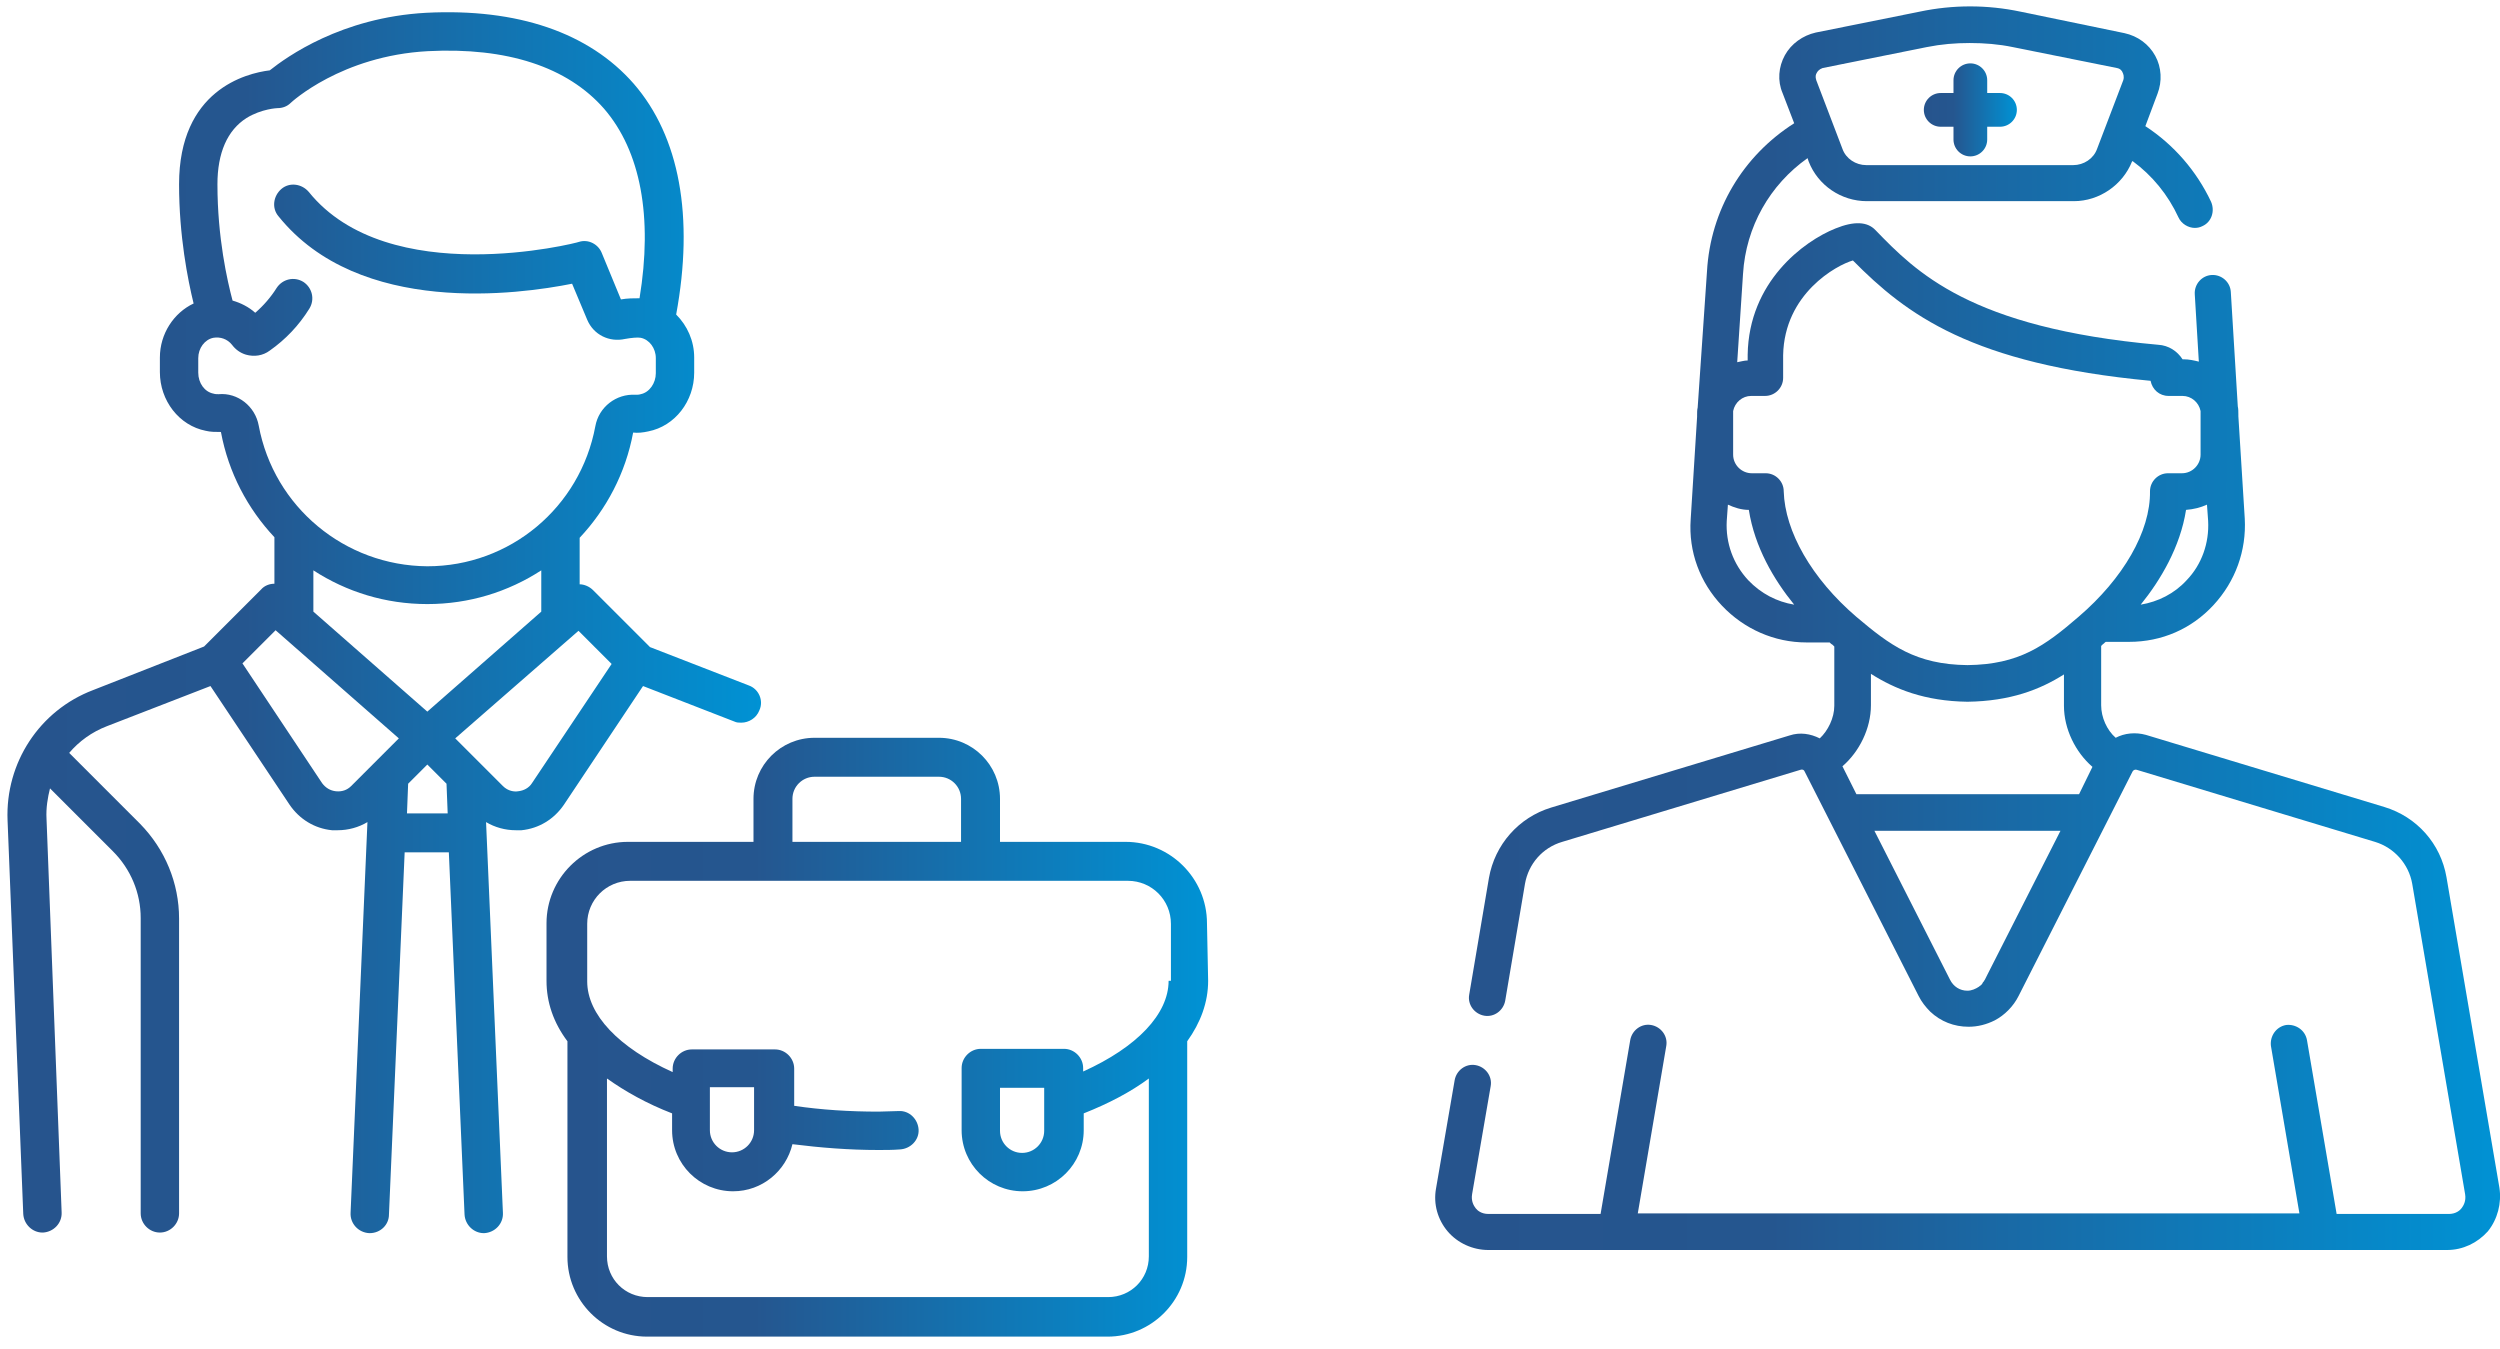 <?xml version="1.0" encoding="utf-8"?>
<!-- Generator: Adobe Illustrator 22.1.0, SVG Export Plug-In . SVG Version: 6.00 Build 0)  -->
<svg version="1.1" id="レイヤー_1" xmlns="http://www.w3.org/2000/svg" xmlns:xlink="http://www.w3.org/1999/xlink" x="0px"
	 y="0px" viewBox="0 0 430 232" style="enable-background:new 0 0 430 232;" xml:space="preserve">
<style type="text/css">
	.st0{fill:#F69718;}
	.st1{fill:#346688;}
	.st2{fill:url(#SVGID_1_);}
	.st3{fill:url(#SVGID_2_);}
	.st4{fill:url(#SVGID_3_);}
	.st5{fill:url(#SVGID_4_);}
	.st6{fill:url(#SVGID_5_);}
	.st7{fill:url(#SVGID_6_);}
	.st8{fill:url(#SVGID_7_);}
	.st9{fill:url(#SVGID_8_);}
	.st10{fill:url(#SVGID_9_);}
	.st11{fill:url(#SVGID_10_);}
	.st12{fill:url(#SVGID_11_);}
	.st13{fill:url(#SVGID_12_);}
	.st14{fill:url(#SVGID_13_);}
	.st15{fill:url(#SVGID_14_);}
	.st16{fill:url(#SVGID_15_);}
	.st17{fill:url(#SVGID_16_);}
	.st18{fill:url(#SVGID_17_);}
	.st19{fill:url(#SVGID_18_);}
	.st20{fill:url(#SVGID_19_);}
	.st21{fill:url(#SVGID_20_);}
	.st22{fill:url(#SVGID_21_);}
	.st23{fill:url(#SVGID_22_);}
	.st24{fill:url(#SVGID_23_);}
	.st25{fill:url(#SVGID_24_);}
	.st26{fill:url(#SVGID_25_);}
	.st27{fill:url(#SVGID_26_);}
	.st28{fill:url(#SVGID_27_);}
	.st29{fill:url(#SVGID_28_);}
	.st30{fill:url(#SVGID_29_);}
	.st31{fill:url(#SVGID_30_);}
	.st32{fill:url(#SVGID_31_);}
	.st33{fill:url(#SVGID_32_);}
	.st34{fill:url(#SVGID_33_);}
	.st35{fill:url(#SVGID_34_);}
	.st36{fill:url(#SVGID_35_);}
	.st37{fill:url(#SVGID_36_);}
	.st38{fill:url(#SVGID_37_);}
	.st39{fill:url(#SVGID_38_);}
	.st40{fill:url(#SVGID_39_);}
	.st41{fill:url(#SVGID_40_);}
	.st42{fill:url(#SVGID_41_);}
	.st43{fill:url(#SVGID_42_);}
	.st44{fill:url(#SVGID_43_);}
	.st45{fill:url(#SVGID_44_);}
	.st46{fill:url(#SVGID_45_);}
	.st47{fill:url(#SVGID_46_);}
	.st48{fill:url(#SVGID_47_);}
	.st49{fill:url(#SVGID_48_);}
	.st50{fill:url(#SVGID_49_);}
	.st51{fill:url(#SVGID_50_);}
	.st52{fill:url(#SVGID_51_);}
	.st53{fill:url(#SVGID_52_);}
	.st54{fill:url(#SVGID_53_);}
	.st55{fill:url(#SVGID_54_);}
	.st56{fill:url(#SVGID_55_);}
	.st57{fill:url(#SVGID_56_);}
	.st58{fill:url(#SVGID_57_);}
	.st59{fill:url(#SVGID_58_);}
	.st60{fill:url(#SVGID_59_);}
	.st61{fill:url(#SVGID_60_);}
	.st62{fill:url(#SVGID_61_);}
	.st63{fill:url(#SVGID_62_);}
	.st64{fill:#FFFFFF;}
	.st65{fill:url(#SVGID_63_);}
	.st66{fill:url(#SVGID_64_);}
	.st67{fill:url(#SVGID_65_);}
	.st68{fill:url(#SVGID_66_);}
	.st69{fill:url(#SVGID_67_);}
	.st70{fill:url(#SVGID_68_);}
	.st71{fill:url(#SVGID_69_);}
	.st72{fill:url(#SVGID_70_);}
	.st73{fill:url(#SVGID_71_);}
	.st74{fill:url(#SVGID_72_);}
	.st75{fill:url(#SVGID_73_);}
	.st76{fill:url(#SVGID_74_);}
	.st77{fill:url(#SVGID_75_);}
	.st78{fill:url(#SVGID_76_);}
	.st79{fill:url(#SVGID_77_);}
	.st80{fill:url(#SVGID_78_);}
	.st81{fill:url(#SVGID_79_);}
	.st82{fill:url(#SVGID_80_);}
	.st83{fill:url(#SVGID_81_);}
	.st84{fill:url(#SVGID_82_);}
	.st85{fill:url(#SVGID_83_);}
	.st86{fill:url(#SVGID_84_);}
	.st87{fill:url(#SVGID_85_);}
	.st88{fill:url(#SVGID_86_);}
	.st89{fill:url(#SVGID_87_);}
	.st90{fill:url(#SVGID_88_);}
	.st91{fill:url(#SVGID_89_);}
	.st92{fill:url(#SVGID_90_);}
	.st93{fill:url(#SVGID_91_);}
	.st94{fill:url(#SVGID_92_);}
	.st95{fill:url(#SVGID_93_);}
	.st96{fill:url(#SVGID_94_);}
	.st97{fill:url(#SVGID_95_);}
	.st98{fill:url(#SVGID_96_);}
	.st99{fill:url(#SVGID_97_);}
	.st100{fill:url(#SVGID_98_);}
	.st101{fill:url(#SVGID_99_);}
	.st102{fill:url(#SVGID_100_);}
	.st103{fill:url(#SVGID_101_);}
	.st104{fill:url(#SVGID_102_);}
	.st105{fill:url(#SVGID_103_);}
	.st106{fill:url(#SVGID_104_);}
	.st107{fill:url(#SVGID_105_);}
	.st108{fill:url(#SVGID_106_);}
	.st109{fill:url(#SVGID_107_);}
	.st110{fill:url(#SVGID_108_);}
	.st111{fill:url(#SVGID_109_);}
	.st112{fill:url(#SVGID_110_);}
	.st113{fill:url(#SVGID_111_);}
	.st114{fill:url(#SVGID_112_);}
	.st115{fill:url(#SVGID_113_);}
	.st116{fill:url(#SVGID_114_);}
	.st117{fill:url(#SVGID_115_);}
	.st118{fill:url(#SVGID_116_);}
	.st119{fill:url(#SVGID_117_);}
	.st120{fill:url(#SVGID_118_);}
	.st121{fill:url(#SVGID_119_);}
	.st122{fill:url(#SVGID_120_);}
	.st123{fill:url(#SVGID_121_);}
	.st124{fill:url(#SVGID_122_);}
	.st125{fill:url(#SVGID_123_);}
	.st126{fill:url(#SVGID_124_);}
	.st127{fill:url(#SVGID_125_);}
	.st128{fill:url(#SVGID_126_);}
	.st129{fill:url(#SVGID_127_);}
	.st130{fill:url(#SVGID_128_);}
	.st131{fill:url(#SVGID_129_);}
	.st132{fill:url(#SVGID_130_);}
	.st133{fill:url(#SVGID_131_);}
	.st134{fill:url(#SVGID_132_);}
	.st135{fill:url(#SVGID_133_);}
	.st136{fill:url(#SVGID_134_);}
	.st137{fill:url(#SVGID_135_);}
	.st138{fill:url(#SVGID_136_);}
	.st139{fill:url(#SVGID_137_);}
	.st140{fill:url(#SVGID_138_);}
	.st141{fill:url(#SVGID_139_);}
	.st142{fill:url(#SVGID_140_);}
	.st143{fill:url(#SVGID_141_);}
	.st144{fill:url(#SVGID_142_);}
	.st145{fill:url(#SVGID_143_);}
	.st146{fill:#015087;}
	.st147{fill:url(#SVGID_144_);}
	.st148{fill:url(#SVGID_145_);}
	.st149{fill:url(#SVGID_146_);}
	.st150{fill:url(#SVGID_147_);}
	.st151{fill:url(#SVGID_148_);}
	.st152{fill:url(#SVGID_149_);}
	.st153{fill:url(#SVGID_150_);}
	.st154{fill:url(#SVGID_151_);}
	.st155{fill:url(#SVGID_152_);}
	.st156{fill:url(#SVGID_153_);}
	.st157{fill:url(#SVGID_154_);}
	.st158{fill:url(#SVGID_155_);}
	.st159{fill:url(#SVGID_156_);}
	.st160{fill:none;stroke:#FFFFFF;stroke-width:3.244;stroke-linecap:round;stroke-linejoin:round;}
	.st161{fill:none;stroke:url(#SVGID_157_);stroke-width:6.37;stroke-linecap:round;stroke-linejoin:round;}
	.st162{fill:none;stroke:url(#SVGID_158_);stroke-width:6.37;stroke-linecap:round;stroke-linejoin:round;}
	.st163{fill:none;stroke:url(#SVGID_159_);stroke-width:6.37;stroke-linecap:round;stroke-linejoin:round;stroke-dasharray:0,13;}
	.st164{fill:url(#SVGID_160_);}
	.st165{fill:none;stroke:url(#SVGID_161_);stroke-width:5.05;stroke-linecap:round;stroke-linejoin:round;}
	.st166{fill:none;stroke:url(#SVGID_162_);stroke-width:5.05;stroke-linecap:round;stroke-linejoin:round;}
	.st167{fill:none;stroke:url(#SVGID_163_);stroke-width:5.05;stroke-linecap:round;stroke-linejoin:round;}
	.st168{fill:none;stroke:url(#SVGID_164_);stroke-width:5.05;stroke-linecap:round;stroke-linejoin:round;}
	.st169{fill:none;stroke:url(#SVGID_165_);stroke-width:5.05;stroke-linecap:round;stroke-linejoin:round;}
	.st170{fill:none;stroke:url(#SVGID_166_);stroke-width:5.05;stroke-linecap:round;stroke-linejoin:round;}
	.st171{fill:none;stroke:url(#SVGID_167_);stroke-width:5.05;stroke-linecap:round;stroke-linejoin:round;}
	.st172{fill:none;stroke:url(#SVGID_168_);stroke-width:5.05;stroke-linecap:round;stroke-linejoin:round;}
	.st173{fill:none;stroke:url(#SVGID_169_);stroke-width:5.05;stroke-linecap:round;stroke-linejoin:round;}
	.st174{fill:none;stroke:url(#SVGID_170_);stroke-width:5.05;stroke-linecap:round;stroke-linejoin:round;}
	.st175{fill:none;stroke:url(#SVGID_171_);stroke-width:5.05;stroke-linecap:round;stroke-linejoin:round;}
	.st176{fill:none;stroke:url(#SVGID_172_);stroke-width:5.05;stroke-linecap:round;stroke-linejoin:round;}
	.st177{fill:none;stroke:url(#SVGID_173_);stroke-width:5.05;stroke-linecap:round;stroke-linejoin:round;}
	.st178{fill:url(#SVGID_174_);}
	.st179{fill:url(#SVGID_175_);}
	.st180{fill:url(#SVGID_176_);}
	.st181{fill:url(#SVGID_177_);}
	.st182{fill:url(#SVGID_178_);}
	.st183{fill:url(#SVGID_179_);}
	.st184{fill:none;stroke:url(#SVGID_180_);stroke-width:6.37;stroke-linecap:round;stroke-linejoin:round;}
	.st185{fill:none;stroke:url(#SVGID_181_);stroke-width:6.37;stroke-linecap:round;stroke-linejoin:round;}
	.st186{fill:none;stroke:url(#SVGID_182_);stroke-width:6.37;stroke-linecap:round;stroke-linejoin:round;stroke-dasharray:0,13;}
	.st187{fill:url(#SVGID_183_);}
	.st188{fill:none;stroke:url(#SVGID_184_);stroke-width:5.05;stroke-linecap:round;stroke-linejoin:round;}
	.st189{fill:none;stroke:url(#SVGID_185_);stroke-width:5.05;stroke-linecap:round;stroke-linejoin:round;}
	.st190{fill:none;stroke:url(#SVGID_186_);stroke-width:5.05;stroke-linecap:round;stroke-linejoin:round;}
	.st191{fill:none;stroke:url(#SVGID_187_);stroke-width:5.05;stroke-linecap:round;stroke-linejoin:round;}
	.st192{fill:none;stroke:url(#SVGID_188_);stroke-width:5.05;stroke-linecap:round;stroke-linejoin:round;}
	.st193{fill:none;stroke:url(#SVGID_189_);stroke-width:5.05;stroke-linecap:round;stroke-linejoin:round;}
	.st194{fill:none;stroke:url(#SVGID_190_);stroke-width:5.05;stroke-linecap:round;stroke-linejoin:round;}
	.st195{fill:none;stroke:url(#SVGID_191_);stroke-width:5.05;stroke-linecap:round;stroke-linejoin:round;}
	.st196{fill:none;stroke:url(#SVGID_192_);stroke-width:5.05;stroke-linecap:round;stroke-linejoin:round;}
	.st197{fill:none;stroke:url(#SVGID_193_);stroke-width:5.05;stroke-linecap:round;stroke-linejoin:round;}
	.st198{fill:none;stroke:url(#SVGID_194_);stroke-width:5.05;stroke-linecap:round;stroke-linejoin:round;}
	.st199{fill:none;stroke:url(#SVGID_195_);stroke-width:5.05;stroke-linecap:round;stroke-linejoin:round;}
	.st200{fill:none;stroke:url(#SVGID_196_);stroke-width:5.05;stroke-linecap:round;stroke-linejoin:round;}
	.st201{fill:none;stroke:#FFFFFF;stroke-width:2.954;stroke-linecap:round;stroke-linejoin:round;}
	.st202{fill:url(#SVGID_197_);}
	.st203{fill:url(#SVGID_198_);}
	.st204{fill:url(#SVGID_199_);}
	.st205{fill:none;stroke:url(#SVGID_200_);stroke-width:10.491;stroke-linecap:round;stroke-linejoin:round;}
	.st206{fill:none;stroke:url(#SVGID_201_);stroke-width:10.491;stroke-linecap:round;stroke-linejoin:round;}
	.st207{fill:none;stroke:url(#SVGID_202_);stroke-width:10.491;stroke-linecap:round;stroke-linejoin:round;}
	.st208{fill:none;stroke:url(#SVGID_203_);stroke-width:11.209;stroke-linecap:round;stroke-linejoin:round;}
	.st209{fill:none;stroke:url(#SVGID_204_);stroke-width:11.209;stroke-linecap:round;stroke-linejoin:round;}
	.st210{fill:none;stroke:url(#SVGID_205_);stroke-width:11.209;stroke-linecap:round;stroke-linejoin:round;}
	.st211{fill:none;stroke:url(#SVGID_206_);stroke-width:11.209;stroke-linecap:round;stroke-linejoin:round;}
	.st212{fill:none;stroke:url(#SVGID_207_);stroke-width:11.209;stroke-linecap:round;stroke-linejoin:round;}
	.st213{fill:none;stroke:url(#SVGID_208_);stroke-width:11.209;stroke-linecap:round;stroke-linejoin:round;}
	.st214{fill:none;stroke:url(#SVGID_209_);stroke-width:11.209;stroke-linecap:round;stroke-linejoin:round;}
	.st215{fill:none;stroke:url(#SVGID_210_);stroke-width:11.209;stroke-linecap:round;stroke-linejoin:round;}
	.st216{fill:none;stroke:#015087;stroke-width:4;stroke-miterlimit:10;}
	.st217{fill:url(#SVGID_211_);}
	.st218{fill:url(#SVGID_212_);}
	.st219{fill:url(#SVGID_213_);}
	.st220{fill:url(#SVGID_214_);}
	.st221{fill:url(#SVGID_215_);}
	.st222{fill:url(#SVGID_216_);}
	.st223{fill:#040000;}
	.st224{fill:url(#SVGID_217_);}
	.st225{fill:url(#SVGID_218_);}
	.st226{fill:url(#SVGID_219_);}
	.st227{fill:url(#SVGID_220_);}
	.st228{fill:url(#SVGID_221_);}
	.st229{fill:url(#SVGID_222_);}
	.st230{fill:url(#SVGID_223_);}
	.st231{fill:url(#SVGID_224_);}
	.st232{fill:url(#SVGID_225_);}
	.st233{fill:url(#SVGID_226_);}
	.st234{fill:url(#SVGID_227_);}
	.st235{fill:url(#SVGID_228_);}
	.st236{fill:url(#SVGID_229_);}
	.st237{fill:url(#SVGID_230_);}
	.st238{fill:url(#SVGID_231_);}
	.st239{fill:url(#SVGID_232_);}
	.st240{fill:url(#SVGID_233_);}
	.st241{fill:url(#SVGID_234_);}
	.st242{fill:url(#SVGID_235_);}
	.st243{fill:url(#SVGID_236_);}
	.st244{fill:url(#SVGID_237_);}
	.st245{fill:url(#SVGID_238_);}
	.st246{fill:url(#SVGID_239_);}
	.st247{fill:url(#SVGID_240_);}
	.st248{fill:url(#SVGID_241_);}
	.st249{fill:url(#SVGID_242_);}
	.st250{fill:url(#SVGID_243_);}
	.st251{fill:url(#SVGID_244_);}
	.st252{fill:url(#SVGID_245_);}
	.st253{fill:url(#SVGID_246_);}
	.st254{fill:url(#SVGID_247_);}
	.st255{fill:url(#SVGID_248_);}
	.st256{fill:url(#SVGID_249_);}
	.st257{fill:url(#SVGID_250_);}
	.st258{fill:url(#SVGID_251_);}
	.st259{fill:url(#SVGID_252_);}
	.st260{fill:url(#SVGID_253_);}
	.st261{fill:url(#SVGID_254_);}
	.st262{fill:url(#SVGID_255_);}
	.st263{fill:url(#SVGID_256_);}
	.st264{fill:none;stroke:#000000;stroke-width:3.405;stroke-linecap:round;stroke-linejoin:round;}
	.st265{fill:none;stroke:#000000;stroke-width:2.771;stroke-linecap:round;stroke-linejoin:round;}
	.st266{fill:url(#SVGID_257_);}
	.st267{fill:url(#SVGID_258_);}
	.st268{fill:url(#SVGID_259_);}
	.st269{fill:url(#SVGID_260_);}
	.st270{fill:url(#SVGID_261_);}
	.st271{fill:url(#SVGID_262_);}
	.st272{fill:url(#SVGID_263_);}
	.st273{fill:url(#SVGID_264_);}
	.st274{fill:url(#SVGID_265_);}
	.st275{fill:url(#SVGID_266_);}
	.st276{fill:url(#SVGID_267_);}
	.st277{fill:url(#SVGID_268_);}
	.st278{fill:url(#SVGID_269_);}
	.st279{fill:url(#SVGID_270_);}
	.st280{fill:url(#SVGID_271_);}
	.st281{fill:url(#SVGID_272_);}
	.st282{fill:url(#SVGID_273_);}
	.st283{fill:url(#SVGID_274_);}
	.st284{fill:url(#SVGID_275_);}
	.st285{fill:url(#SVGID_276_);}
	.st286{fill:url(#SVGID_277_);}
	.st287{fill:url(#SVGID_278_);}
	.st288{fill:url(#SVGID_279_);}
	.st289{fill:url(#SVGID_280_);}
	.st290{fill:url(#SVGID_281_);}
	.st291{fill:url(#SVGID_282_);}
	.st292{fill:url(#SVGID_283_);}
	.st293{fill:url(#SVGID_284_);}
	.st294{fill:url(#SVGID_285_);}
	.st295{fill:url(#SVGID_286_);}
	.st296{fill:url(#SVGID_287_);}
	.st297{fill:url(#SVGID_288_);}
	.st298{fill:url(#SVGID_289_);}
	.st299{fill:url(#SVGID_290_);}
	.st300{fill:url(#SVGID_291_);}
	.st301{fill:url(#SVGID_292_);}
	.st302{fill:url(#SVGID_293_);}
	.st303{fill:url(#SVGID_294_);}
	.st304{fill:#F7C601;}
	.st305{fill:url(#SVGID_295_);}
	.st306{fill:url(#SVGID_296_);}
	.st307{fill:url(#SVGID_297_);}
	.st308{fill:url(#SVGID_298_);}
	.st309{fill:url(#SVGID_299_);}
	.st310{fill:url(#SVGID_300_);}
	.st311{fill:url(#SVGID_301_);}
	.st312{fill:url(#SVGID_302_);}
	.st313{fill:none;stroke:#FFFFFF;stroke-width:1.994;stroke-linecap:round;stroke-linejoin:round;}
	.st314{fill:none;stroke:#FFFFFF;stroke-width:2.261;stroke-linecap:round;stroke-linejoin:round;}
	.st315{fill:none;stroke:url(#SVGID_303_);stroke-width:23.489;stroke-linecap:round;stroke-linejoin:round;}
	.st316{fill:none;stroke:url(#SVGID_304_);stroke-width:23.489;stroke-linecap:round;stroke-linejoin:round;}
	.st317{fill:none;stroke:url(#SVGID_305_);stroke-width:23.489;stroke-linecap:round;stroke-linejoin:round;}
	.st318{fill:none;stroke:url(#SVGID_306_);stroke-width:23.489;stroke-linecap:round;stroke-linejoin:round;}
	.st319{fill:none;stroke:url(#SVGID_307_);stroke-width:23.489;stroke-linecap:round;stroke-linejoin:round;}
	.st320{fill:none;stroke:url(#SVGID_308_);stroke-width:23.489;stroke-linecap:round;stroke-linejoin:round;}
	.st321{fill:url(#SVGID_309_);}
	.st322{fill:url(#SVGID_310_);}
	.st323{fill:url(#SVGID_311_);}
	.st324{fill:url(#SVGID_312_);}
	.st325{fill:url(#SVGID_313_);}
	.st326{fill:url(#SVGID_314_);}
	.st327{fill:url(#SVGID_315_);}
	.st328{fill:none;stroke:url(#SVGID_316_);stroke-width:1.319;stroke-linecap:round;stroke-linejoin:round;}
	.st329{fill:none;stroke:url(#SVGID_317_);stroke-width:1.319;stroke-linecap:round;stroke-linejoin:round;}
	.st330{fill:none;stroke:url(#SVGID_318_);stroke-width:1.248;stroke-linecap:round;stroke-linejoin:round;}
	.st331{fill:none;stroke:url(#SVGID_319_);stroke-width:1.248;stroke-linecap:round;stroke-linejoin:round;}
	.st332{fill:url(#SVGID_320_);}
	.st333{fill:#26548D;}
</style>
<g>
	<g>
		<g>
			<linearGradient id="SVGID_1_" gradientUnits="userSpaceOnUse" x1="1.283" y1="107.086" x2="130.924" y2="107.086">
				<stop  offset="0" style="stop-color:#26548D"/>
				<stop  offset="0.315" style="stop-color:#25568F"/>
				<stop  offset="1" style="stop-color:#0092D4"/>
			</linearGradient>
			<path class="st2" d="M128.8,117.9l-17-6.6l-9.8-9.8c-0.6-0.6-1.5-1-2.3-1v-8c4.6-4.9,7.9-11.1,9.2-18.1c0,0,0,0,0,0
				c0.8,0.1,1.7,0,2.6-0.2c4.6-0.9,7.9-5.2,7.9-10.1v-2.6c0-2.9-1.2-5.5-3.1-7.4c3.1-16.8,0.6-30.6-7.3-39.7
				C101.3,5.6,89,1.4,73.3,2.2c-14.6,0.8-24,7.6-26.9,9.9c-4.1,0.5-15.6,3.4-15.6,19.6c0,8.9,1.5,16.4,2.5,20.5
				c-3.4,1.6-5.8,5.2-5.8,9.3v2.5c0,4.9,3.3,9.2,7.9,10.1c0.8,0.2,1.7,0.2,2.6,0.2c0,0,0,0,0,0c1.3,7,4.6,13.2,9.2,18.1v8
				c-0.8,0-1.7,0.3-2.3,1l-9.8,9.8L16,118.7c-9.2,3.5-15.1,12.5-14.7,22.4L4,208.8c0.1,1.8,1.6,3.2,3.3,3.2c0,0,0.1,0,0.1,0
				c1.8-0.1,3.3-1.6,3.2-3.5L8,140.8c-0.1-1.8,0.2-3.6,0.6-5.2l10.8,10.8c3.1,3.1,4.8,7.2,4.8,11.5v50.8c0,1.8,1.5,3.3,3.3,3.3
				c1.8,0,3.3-1.5,3.3-3.3V158c0-6.1-2.4-11.9-6.7-16.3l-12.2-12.2c1.7-2,3.9-3.6,6.5-4.6l17.8-6.9l13.6,20.4
				c1.7,2.5,4.3,4.1,7.3,4.4c0.3,0,0.7,0,1,0c1.8,0,3.6-0.5,5.1-1.4l-2.9,67.2c-0.1,1.8,1.3,3.4,3.2,3.5c0,0,0.1,0,0.1,0
				c1.8,0,3.3-1.4,3.3-3.2l2.7-62.3h7.6l2.7,62.3c0.1,1.8,1.6,3.2,3.3,3.2c0,0,0.1,0,0.1,0c1.8-0.1,3.3-1.6,3.2-3.5l-2.9-67.2
				c1.5,0.9,3.3,1.4,5.1,1.4c0.3,0,0.7,0,1,0c3-0.3,5.6-1.9,7.3-4.4l13.6-20.4l15.7,6.1c0.4,0.2,0.8,0.2,1.2,0.2
				c1.3,0,2.6-0.8,3.1-2.1C131.4,120.5,130.5,118.5,128.8,117.9z M44.5,73.2c-0.6-3.3-3.6-5.7-6.9-5.4c-0.3,0-0.6,0-0.9-0.1
				c-1.5-0.3-2.6-1.8-2.6-3.6v-2.5c0-1.7,1.1-3.2,2.6-3.5c1.2-0.2,2.4,0.2,3.2,1.2c0.6,0.8,1.4,1.4,2.4,1.7c1.4,0.4,2.9,0.2,4.1-0.7
				c2.7-1.9,5-4.3,6.8-7.2c1-1.6,0.5-3.6-1-4.6c-1.6-1-3.6-0.5-4.6,1c-1,1.6-2.3,3.1-3.7,4.3c-1.1-1-2.5-1.7-3.9-2.1
				c-0.9-3.4-2.6-10.8-2.6-20c0-5.4,1.7-9.3,5-11.4c2.6-1.6,5.3-1.7,5.3-1.7c0.9,0,1.7-0.3,2.3-0.9c0.1-0.1,8.7-8.1,23.6-8.9
				c13.6-0.7,24,2.7,30.3,9.9c6.3,7.3,8.4,18.6,6.1,32.6c-1,0-2.1,0-3.2,0.2l-3.3-8c-0.6-1.5-2.3-2.4-3.9-1.9
				C99.2,41.8,66.8,50,53.1,33c-1.2-1.4-3.3-1.7-4.7-0.5c-1.4,1.2-1.7,3.3-0.5,4.7c13.9,17.3,41.5,13.4,50.5,11.6L101,55
				c1.1,2.6,3.8,3.9,6.5,3.3c1.1-0.2,2.2-0.3,2.7-0.2c1.5,0.3,2.6,1.8,2.6,3.5v2.6c0,1.7-1.1,3.3-2.6,3.6c-0.3,0.1-0.6,0.1-0.9,0.1
				c-3.3-0.2-6.3,2.1-6.9,5.4c-2.6,14-14.7,24.1-28.9,24.1C59.3,97.3,47.1,87.2,44.5,73.2z M60.4,135.2c-0.7,0.7-1.6,1-2.6,0.9
				c-1-0.1-1.8-0.6-2.4-1.4l-13.7-20.6l5.7-5.7L68.6,127L60.4,135.2z M70,139.9l0.2-5.1l3.3-3.3l3.3,3.3l0.2,5.1H70z M73.5,122.4
				l-19.6-17.2v-7.1c5.7,3.7,12.4,5.8,19.6,5.8c7.2,0,13.9-2.1,19.6-5.8v7.1L73.5,122.4z M91.5,134.7c-0.5,0.8-1.4,1.3-2.4,1.4
				c-0.6,0.1-1.7,0-2.6-0.9l-8.2-8.2l21.2-18.5l5.7,5.7L91.5,134.7z"/>
		</g>
	</g>
	<g>
		<g>
			<linearGradient id="SVGID_2_" gradientUnits="userSpaceOnUse" x1="93.989" y1="178.399" x2="207.631" y2="178.399">
				<stop  offset="0" style="stop-color:#26548D"/>
				<stop  offset="0.315" style="stop-color:#25568F"/>
				<stop  offset="1" style="stop-color:#0092D4"/>
			</linearGradient>
			<path class="st3" d="M207.6,158.8c0-7.7-6.3-14-14-14H172v-7.4c0-5.8-4.7-10.5-10.5-10.5h-21.4c-5.8,0-10.5,4.7-10.5,10.5v7.4
				H108c-7.7,0-14,6.3-14,14v9.9c0,3.7,1.2,7.2,3.6,10.4v37.1c0,7.5,6.1,13.7,13.7,13.7h79.2c7.5,0,13.7-6.1,13.7-13.7v-37.1
				c2.3-3.2,3.6-6.7,3.6-10.4L207.6,158.8L207.6,158.8z M136.3,137.4L136.3,137.4c0-2.1,1.7-3.8,3.8-3.8h21.4c2.1,0,3.8,1.7,3.8,3.8
				v7.4h-29V137.4z M201,168.7c0,5.7-5.4,11.4-14.7,15.6v-0.6c0-1.8-1.5-3.3-3.3-3.3h-14.3c-1.8,0-3.3,1.5-3.3,3.3v10.7
				c0,5.8,4.7,10.5,10.5,10.5s10.5-4.7,10.5-10.5v-2.9c4.3-1.7,8.1-3.7,11.2-6v30.6c0,3.9-3.1,7-7,7h-79.2c-3.9,0-7-3.1-7-7v-30.6
				c3.1,2.2,6.8,4.3,11.2,6v2.9c0,5.8,4.7,10.5,10.5,10.5c5,0,9.1-3.5,10.2-8.1c4.8,0.6,9.7,1,14.8,1c1.2,0,2.5,0,3.7-0.1
				c1.8-0.1,3.3-1.6,3.2-3.4c-0.1-1.8-1.6-3.3-3.4-3.2c-1.1,0-2.3,0.1-3.5,0.1c-4.9,0-9.8-0.3-14.5-1v-6.4c0-1.8-1.5-3.3-3.3-3.3
				h-14.3c-1.8,0-3.3,1.5-3.3,3.3v0.6c-9.3-4.2-14.7-9.9-14.7-15.6v-9.9c0-4.1,3.3-7.4,7.4-7.4h85.6c4.1,0,7.4,3.3,7.4,7.4V168.7z
				 M179.6,187.1v7.4c0,2.1-1.7,3.8-3.8,3.8s-3.8-1.7-3.8-3.8v-7.4H179.6z M122.1,194.4v-7.4h7.6v7.4c0,2.1-1.7,3.8-3.8,3.8
				C123.8,198.2,122.1,196.5,122.1,194.4z"/>
		</g>
	</g>
</g>
<g>
	<g>
		<g>
			<linearGradient id="SVGID_3_" gradientUnits="userSpaceOnUse" x1="331.065" y1="18.877" x2="346.92" y2="18.877">
				<stop  offset="0" style="stop-color:#26548D"/>
				<stop  offset="0.315" style="stop-color:#25568F"/>
				<stop  offset="1" style="stop-color:#0092D4"/>
			</linearGradient>
			<path class="st4" d="M344,16h-2.2v-2.2c0-1.6-1.3-2.9-2.9-2.9c-1.6,0-2.9,1.3-2.9,2.9V16h-2.2c-1.6,0-2.9,1.3-2.9,2.9
				c0,1.6,1.3,2.9,2.9,2.9h2.2v2.2c0,1.6,1.3,2.9,2.9,2.9c1.6,0,2.9-1.3,2.9-2.9v-2.2h2.2c1.6,0,2.9-1.3,2.9-2.9
				C346.9,17.3,345.6,16,344,16z"/>
		</g>
	</g>
	<g>
		<g>
			<linearGradient id="SVGID_4_" gradientUnits="userSpaceOnUse" x1="246.855" y1="108.048" x2="430" y2="108.048">
				<stop  offset="0" style="stop-color:#26548D"/>
				<stop  offset="0.315" style="stop-color:#25568F"/>
				<stop  offset="1" style="stop-color:#0092D4"/>
			</linearGradient>
			<path class="st5" d="M429.9,204.3l-9.1-53.4c-1-5.8-5.1-10.4-10.7-12.1l-41-12.4c-1.8-0.5-3.7-0.3-5.2,0.5
				c-1.5-1.3-2.5-3.5-2.5-5.6v-10.2c0.1-0.1,0.2-0.2,0.3-0.3c0.2-0.1,0.3-0.3,0.5-0.4h4c5.6,0,10.7-2.2,14.5-6.3
				c3.8-4.1,5.7-9.4,5.4-14.9l-1.1-17.6v-0.3c0-0.5,0-1-0.1-1.4l-1.2-19.7c-0.1-1.7-1.6-3-3.3-2.9c-1.7,0.1-3,1.6-2.9,3.3l0.7,11.6
				c-0.8-0.2-1.7-0.4-2.6-0.4h-0.2c-0.9-1.4-2.4-2.4-4.2-2.5c-32.4-2.9-41.7-12.6-48.6-19.7c-1.4-1.5-3.7-1.6-6.9-0.3
				c-5.5,2.2-14.9,9.2-15.1,21.7c0,0,0,0,0,0.1V62c-0.6,0-1.2,0.2-1.8,0.3l1-15.2c0.5-8.1,4.6-15.3,11.1-19.9l0.2,0.6
				c1.6,4.1,5.6,6.8,10,6.8h35.6c4.4,0,8.4-2.8,10-6.8l0.1-0.1c3.4,2.5,6.1,5.8,7.9,9.7c0.5,1.1,1.7,1.8,2.8,1.8
				c0.5,0,0.9-0.1,1.3-0.3c1.6-0.7,2.2-2.6,1.5-4.2c-2.5-5.3-6.4-9.8-11.3-13l2.1-5.6c0.8-2.1,0.7-4.5-0.4-6.5c-1.1-2-3-3.4-5.3-3.9
				L347.5,2c-5.7-1.2-11.6-1.2-17.3,0l-17.9,3.6c-2.2,0.5-4.2,1.9-5.3,3.9c-1.1,2-1.3,4.4-0.4,6.5l2,5.2c-8.8,5.6-14.4,14.9-15,25.5
				L292,70.1c-0.1,0.4-0.1,0.8-0.1,1.3v0.3l-1.1,17.6c-0.4,5.6,1.6,10.9,5.4,14.9s9,6.3,14.5,6.3h4c0.2,0.2,0.3,0.3,0.5,0.4
				c0.1,0.1,0.2,0.2,0.3,0.3v10.2c0,2.1-1.1,4.3-2.5,5.6c-1.6-0.8-3.4-1.1-5.2-0.5l-41,12.4c-5.6,1.7-9.7,6.4-10.7,12.1l-3.4,20.1
				c-0.3,1.7,0.9,3.3,2.6,3.6c1.7,0.3,3.3-0.9,3.6-2.6l3.4-20.1c0.6-3.4,3-6.2,6.4-7.2l41-12.4c0.3-0.1,0.6,0,0.7,0.3c0,0,0,0,0,0
				l19.6,38.6c0.5,1,1.2,1.9,2,2.7c1.8,1.7,4.1,2.6,6.6,2.6c1.6,0,3.1-0.4,4.5-1.1c1.7-0.9,3.2-2.4,4.1-4.2l19.6-38.6
				c0.1-0.2,0.4-0.4,0.7-0.3l41,12.4c3.3,1,5.8,3.8,6.4,7.2l9.1,53.4c0.2,1.2-0.3,2-0.6,2.4c-0.3,0.4-1,1-2.2,1h-19.3l-5.1-29.9
				c-0.3-1.7-1.9-2.8-3.6-2.6c-1.7,0.3-2.8,1.9-2.6,3.6l4.9,28.8H281.7l4.9-28.8c0.3-1.7-0.9-3.3-2.6-3.6c-1.7-0.3-3.3,0.9-3.6,2.6
				l-5.1,29.9H256c-1.2,0-1.9-0.6-2.2-1c-0.3-0.4-0.8-1.2-0.6-2.4l3.2-18.6c0.3-1.7-0.9-3.3-2.6-3.6c-1.7-0.3-3.3,0.9-3.6,2.6
				l-3.2,18.6c-0.5,2.7,0.3,5.4,2,7.4s4.3,3.2,7,3.2c0,0,0,0,0,0h164.9c2.7,0,5.2-1.2,7-3.2C429.6,209.7,430.3,206.9,429.9,204.3z
				 M312.5,12.5c0.1-0.2,0.4-0.6,1-0.8l17.9-3.6c2.5-0.5,4.9-0.7,7.4-0.7c2.5,0,5,0.2,7.4,0.7l17.9,3.6c0,0,0,0,0,0
				c0.6,0.1,0.9,0.5,1,0.8c0.1,0.2,0.3,0.7,0.1,1.3l-4.5,11.8c-0.6,1.7-2.3,2.8-4.1,2.8H321c-1.8,0-3.5-1.1-4.1-2.8l-4.5-11.8
				C312.2,13.2,312.3,12.8,312.5,12.5z M379.8,89.6c0.2,3.8-1.1,7.5-3.7,10.2c-2.1,2.3-4.9,3.7-7.9,4.2c3.4-4.2,6.8-9.9,7.8-16.3
				c1.3-0.1,2.5-0.4,3.6-0.9L379.8,89.6z M300.7,99.8c-2.6-2.8-3.9-6.4-3.7-10.2l0.2-2.8c1.1,0.5,2.3,0.9,3.6,0.9
				c1,6.4,4.3,12,7.8,16.3C305.6,103.5,302.9,102.1,300.7,99.8z M341.8,167.7l-0.4,0.8c-0.1,0.1-0.1,0.2-0.2,0.3c0,0,0,0.1-0.1,0.1
				c0,0.1-0.1,0.1-0.1,0.2c-0.1,0.2-0.3,0.4-0.5,0.5c0,0-0.1,0.1-0.1,0.1c-0.6,0.4-1.3,0.7-2,0.7c-1.3,0-2.4-0.7-3-1.9l-13-25.6h32
				L341.8,167.7z M357.6,136.6h-38.3l-2.4-4.8c2.9-2.5,4.9-6.5,4.9-10.5v-5.4c4.1,2.6,9.2,4.7,16.6,4.8c0,0,0,0,0,0c0,0,0,0,0,0
				c7.4-0.1,12.5-2.1,16.6-4.7v5.4c0,4,2,8,4.9,10.5L357.6,136.6z M357.5,106.1c-5.8,5-10.2,8.2-19.1,8.3
				c-8.9-0.1-13.3-3.4-19.1-8.3c-7.7-6.6-12.3-14.7-12.5-21.6c0-1.7-1.4-3.1-3.1-3.1h-2.4c-1.7,0-3.2-1.4-3.2-3.2v-7
				c0-0.1,0-0.3,0-0.4c0,0,0-0.1,0-0.1c0.3-1.5,1.6-2.6,3.1-2.6h2.4c1.7,0,3.1-1.4,3.1-3.1v-3.9c0.2-10.6,9.2-15.5,12-16.3
				c9.2,9.3,20.4,17.8,51.2,20.7c0.3,1.5,1.5,2.6,3.1,2.6h2.4c1.5,0,2.8,1.1,3.1,2.6c0,0,0,0.1,0,0.1c0,0.1,0,0.3,0,0.4v7
				c0,1.7-1.4,3.2-3.2,3.2h-2.4c-1.7,0-3.1,1.4-3.1,3.1C369.9,91.4,365.2,99.5,357.5,106.1z"/>
		</g>
	</g>
</g>
</svg>
